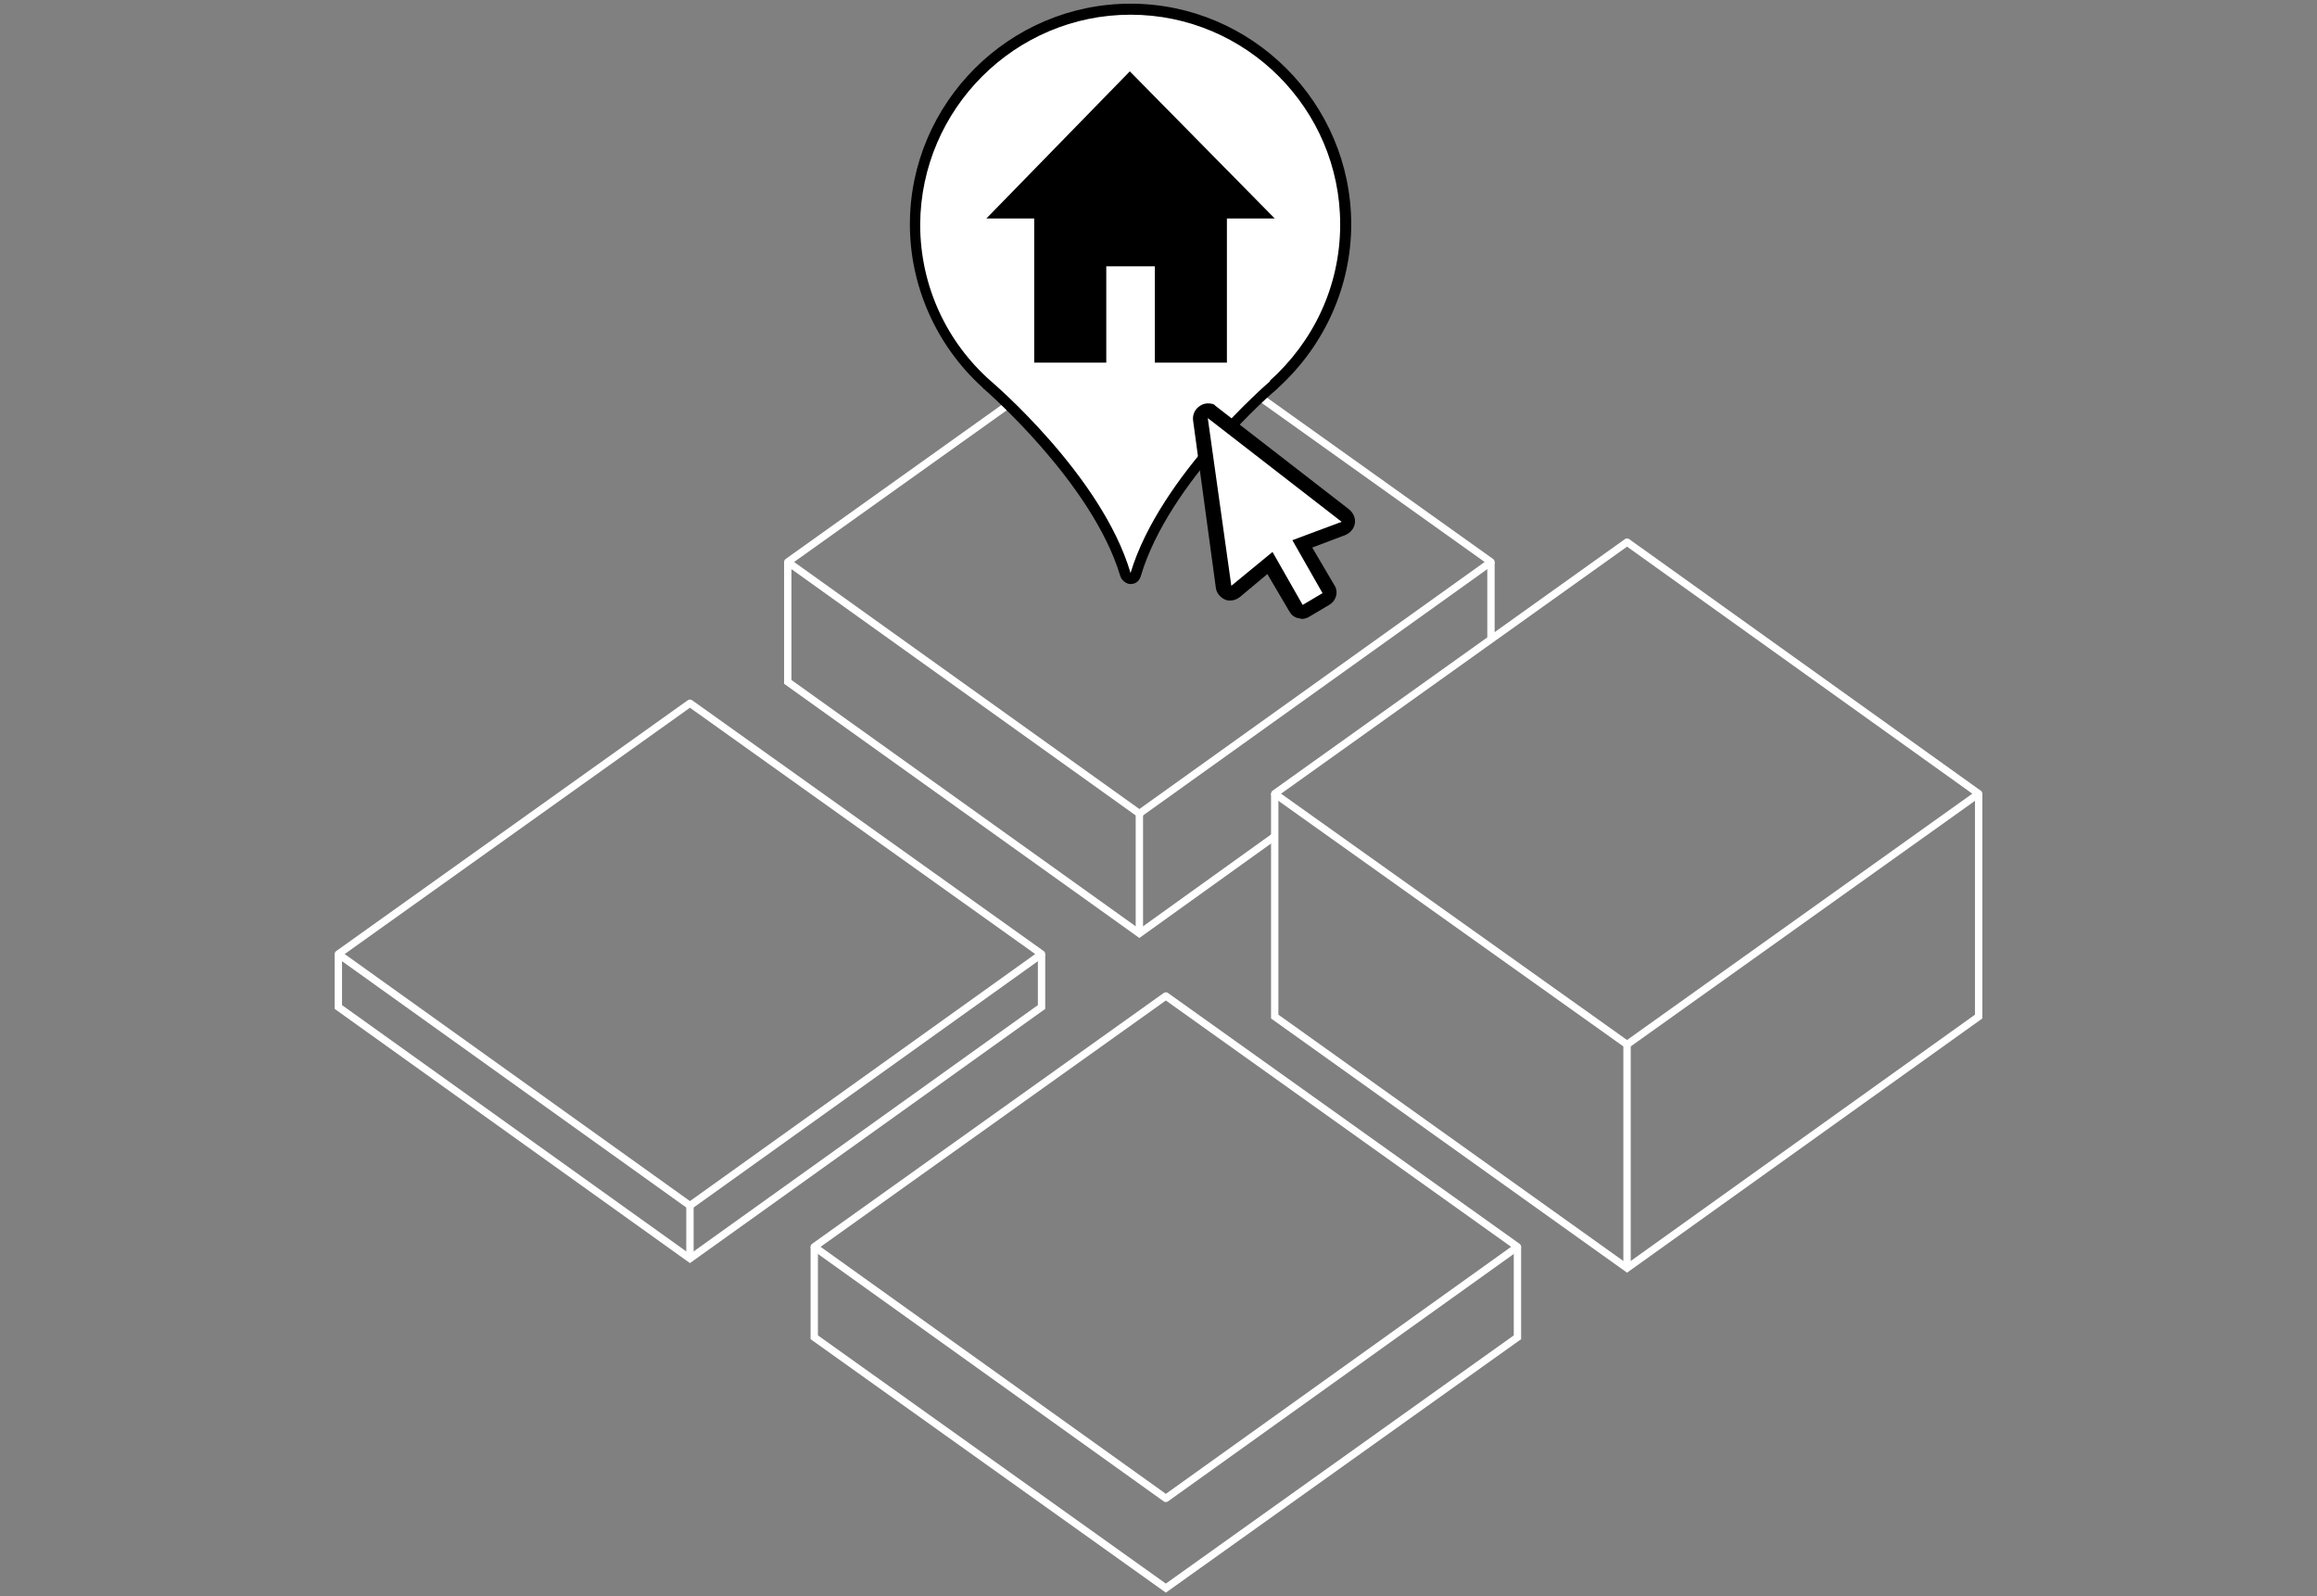 <?xml version="1.0" encoding="utf-8"?>
<!-- Generator: Adobe Illustrator 19.2.0, SVG Export Plug-In . SVG Version: 6.00 Build 0)  -->
<svg version="1.1" id="Calque_1" xmlns="http://www.w3.org/2000/svg" xmlns:xlink="http://www.w3.org/1999/xlink" x="0px" y="0px"
	 viewBox="0 0 315 217" style="enable-background:new 0 0 315 217;" xml:space="preserve">
<rect x="0" y="0" width="315" height="217" fill="#808080" stroke="none"/>
<style type="text/css">
	.st0{fill:none;stroke:#FFFFFF;stroke-linejoin:round;}
	.st1{fill:none;stroke:#FFFFFF;}
	.st2{fill:#FFFFFF;}
</style>
<g>
	<g>
		<polygon class="st0" points="93.8,163.9 46,129.7 93.8,95.6 141.6,129.7 		"/>
		<polyline class="st1" points="46,129.7 46,136.9 93.8,171.1 141.6,136.9 141.6,129.7 		"/>
		<path class="st1" d="M141.2,130"/>
	</g>
	<line class="st1" x1="93.8" y1="171.1" x2="93.8" y2="163.9"/>
</g>
<polygon class="st0" points="158.5,203.7 110.7,169.5 158.5,135.4 206.3,169.5 "/>
<polyline class="st1" points="110.7,169.5 110.7,181.8 158.5,215.9 206.3,181.8 206.3,169.5 "/>
<path class="st1" d="M205.9,174.8"/>
<g>
	<g>
		<polygon class="st0" points="154.9,110.6 107.1,76.4 154.9,42.3 202.7,76.4 		"/>
		<line class="st1" x1="202.7" y1="86.9" x2="202.7" y2="76.4"/>
		<polyline class="st1" points="107.1,76.4 107.1,92.7 154.9,126.9 173.3,113.7 		"/>
		<path class="st1" d="M202.3,76.7"/>
	</g>
	<line class="st1" x1="154.9" y1="126.9" x2="154.9" y2="110.6"/>
</g>
<polygon class="st0" points="221.2,142 173.3,107.9 221.2,73.7 269,107.9 "/>
<polyline class="st1" points="173.3,107.9 173.3,138.2 221.2,172.4 269,138.2 269,107.9 "/>
<line class="st1" x1="221.2" y1="172.4" x2="221.2" y2="141.6"/>
<g>
	<path class="st2" d="M153.7,78.7c-0.3,0-0.6-0.2-0.7-0.5c-3.8-13-18.6-25.7-18.7-25.8c-0.1,0-0.1-0.1-0.1-0.2
		c-6.1-5.5-9.7-13.4-9.7-21.7c0-16.1,13.1-29.2,29.2-29.2c16.1,0,29.2,13.1,29.2,29.2c0,8.2-3.5,16.1-9.6,21.6
		c0,0.1-0.1,0.1-0.2,0.2c-0.1,0.1-14.9,12.8-18.7,25.8C154.4,78.5,154.1,78.7,153.7,78.7z"/>
	<path d="M153.7,2c15.7,0,28.5,12.8,28.5,28.5c0,8.5-3.7,16-9.6,21.3h0.1c0,0-15,12.8-19,26.1c-3.9-13.3-19-26.1-19-26.1h0
		c-5.9-5.2-9.6-12.8-9.6-21.3C125.2,14.8,138,2,153.7,2 M153.7,0.5c-16.5,0-30,13.5-30,30c0,8.4,3.6,16.5,9.9,22.2
		c0.1,0.1,0.1,0.2,0.2,0.2c0.1,0.1,14.7,12.7,18.5,25.4c0.2,0.6,0.8,1.1,1.4,1.1c0,0,0,0,0,0c0.7,0,1.2-0.4,1.4-1.1
		c3.8-12.8,18.3-25.3,18.5-25.4c0.1-0.1,0.2-0.2,0.3-0.3c6.2-5.7,9.8-13.7,9.8-22.1C183.7,14,170.2,0.5,153.7,0.5L153.7,0.5z"/>
</g>
<g transform="translate(0,-952.362)">
	<g>
		<path class="st2" d="M177.1,1035.6c-0.1,0-0.2,0-0.3,0c-0.3-0.1-0.5-0.2-0.6-0.5l-3.5-6.1l-4.6,3.8c-0.2,0.1-0.4,0.2-0.6,0.2
			c-0.1,0-0.2,0-0.4-0.1c-0.3-0.1-0.6-0.4-0.6-0.8l-3.1-22.8c-0.1-0.4,0.1-0.8,0.5-1c0.2-0.1,0.3-0.1,0.5-0.1c0.2,0,0.4,0.1,0.6,0.2
			l18.2,14.1c0.3,0.2,0.4,0.6,0.4,0.9c-0.1,0.4-0.3,0.7-0.6,0.8l-5.6,2.1l3.5,6.1c0.3,0.5,0.1,1.1-0.4,1.4l-2.7,1.6
			C177.4,1035.5,177.2,1035.6,177.1,1035.6z"/>
		<path d="M164.2,1009.2l18.2,14.1l-6.7,2.5l4.1,7.2l-2.7,1.6l-4.1-7.2l-5.6,4.6L164.2,1009.2 M164.2,1007.2c-0.3,0-0.7,0.1-1,0.3
			c-0.7,0.4-1.1,1.2-1,2l3.1,22.8c0.1,0.7,0.6,1.3,1.3,1.6c0.2,0.1,0.5,0.1,0.7,0.1c0.5,0,0.9-0.2,1.3-0.5l3.7-3.1l3,5.1
			c0.3,0.5,0.7,0.8,1.2,0.9c0.2,0,0.3,0.1,0.5,0.1c0.3,0,0.7-0.1,1-0.3l2.7-1.6c1-0.6,1.3-1.8,0.7-2.7l-3-5.1l4.5-1.7
			c0.7-0.3,1.2-0.9,1.3-1.6c0.1-0.7-0.2-1.4-0.8-1.9l-18.2-14.1C165.1,1007.3,164.7,1007.2,164.2,1007.2L164.2,1007.2z"/>
	</g>
</g>
<g>
	<polygon points="173.3,29.7 166.8,29.7 166.8,49.3 157,49.3 157,36.2 150.4,36.2 150.4,49.3 140.6,49.3 140.6,29.7 134.1,29.7 
		153.6,9.7 	"/>
</g>
</svg>
